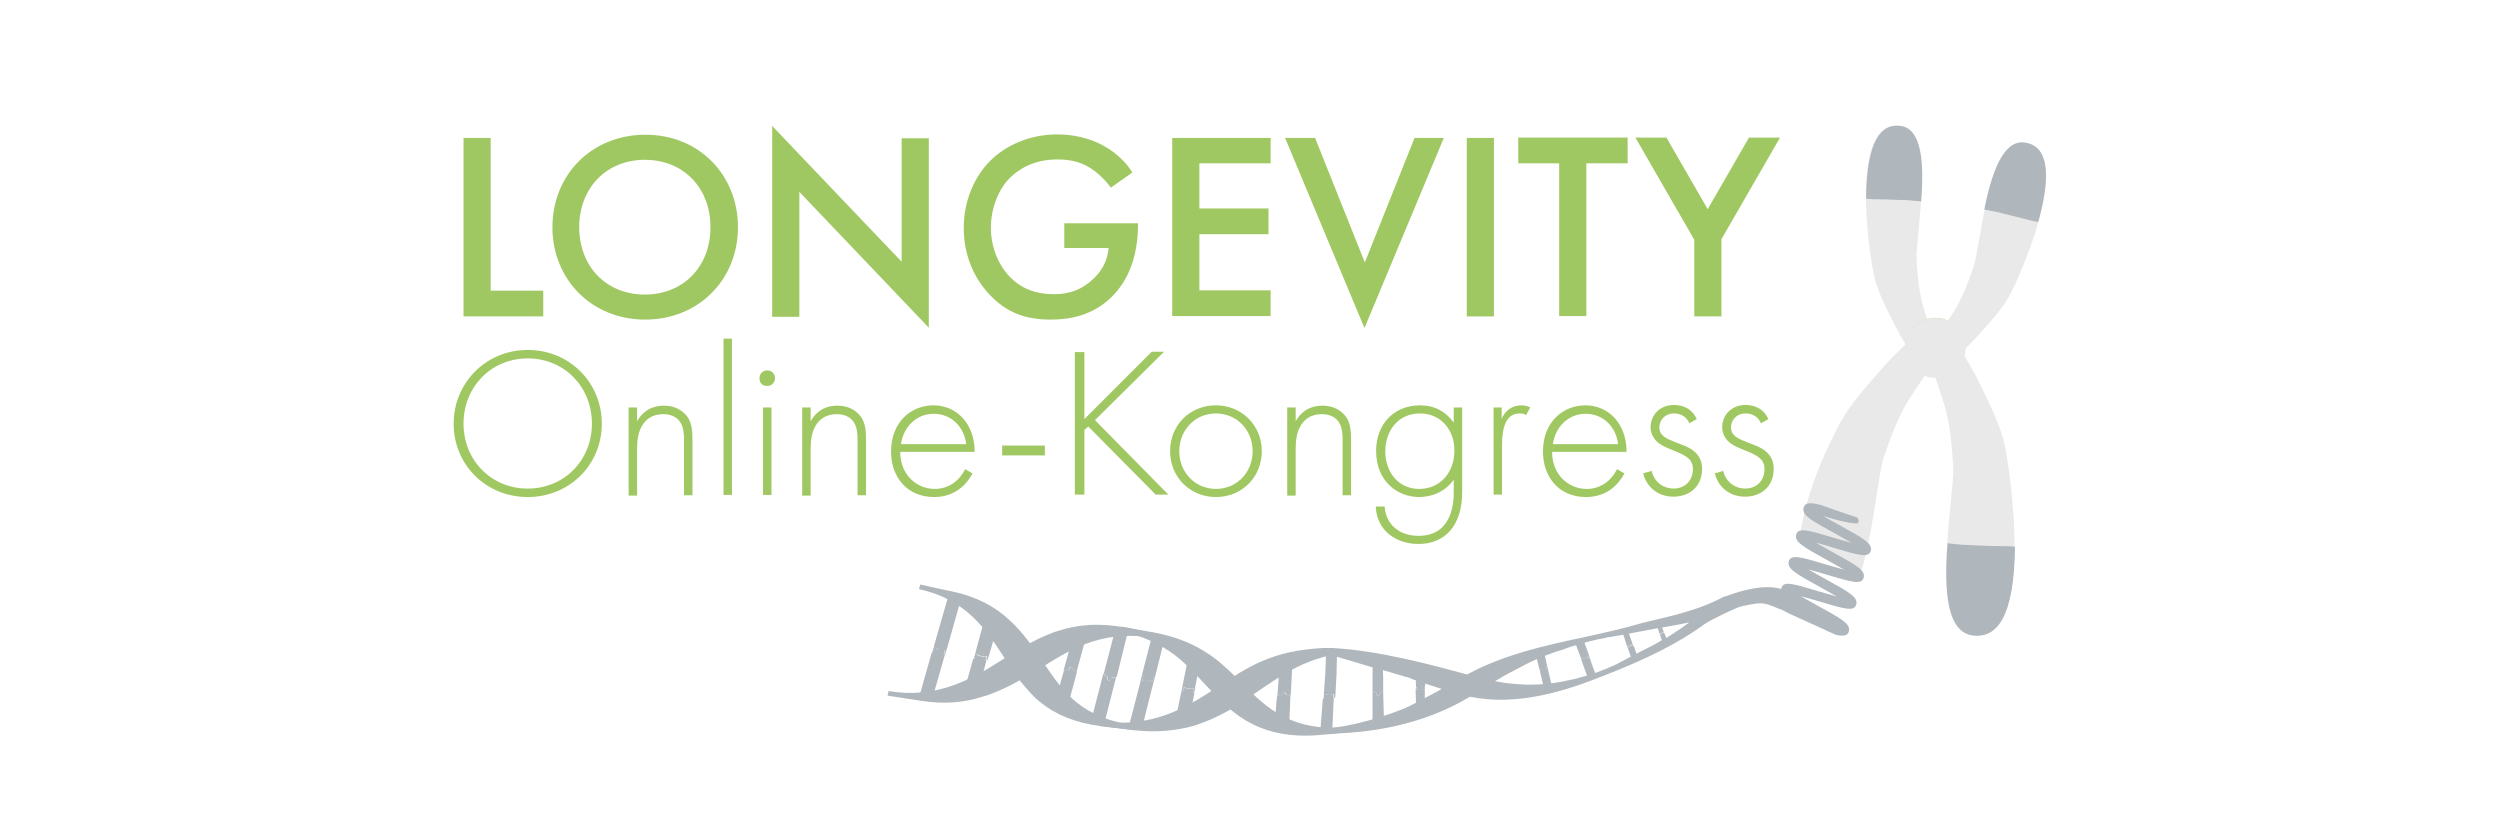 <?xml version="1.0" encoding="utf-8"?>
<!-- Generator: $$$/GeneralStr/196=Adobe Illustrator 27.6.0, SVG Export Plug-In . SVG Version: 6.00 Build 0)  -->
<svg version="1.1" id="Ebene_1" xmlns="http://www.w3.org/2000/svg" xmlns:xlink="http://www.w3.org/1999/xlink" x="0px" y="0px"
	 viewBox="0 0 708.7 237.9" style="enable-background:new 0 0 708.7 237.9;" xml:space="preserve">
<style type="text/css">
	.st0{fill:#E9E9E9;}
	.st1{fill:#AFB6BC;}
	.st2{fill:#CFE1A6;}
	.st3{fill:#A0C862;}
</style>
<g>
	<g>
		<g>
			<path class="st0" d="M555.9,99.2c1.7,3,3.6,6,5.1,9.1c2.6,5.5,5.8,11.5,7.2,17.4c1.8,7.9,8.8,56.8-9,54.5
				c-12.9-1.7-5-39.8-5.5-47.9c-0.4-5.9-0.8-11.8-2.5-17.5c-1.4-4.7-3.3-9.1-4.1-14c-0.1-0.9-0.3-1.7-0.5-2.6
				C549.7,98.5,552.8,98.8,555.9,99.2z"/>
		</g>
		<g>
			<path class="st0" d="M521.4,159c-0.7-0.2-1.1-1.6-1.8-1.6c-0.5-0.3-4.5-2.5-5-2.5c-1.8-0.3,0-0.7-1.9-0.8
				c-1.4-0.1-1.4-1.5-2.6-1.1c1.7-14.5,9.3-28.9,11.7-33.4c2.9-5.4,7.6-10.3,11.5-14.9c2.3-2.7,4.8-5,7.3-7.5c3,0.4,6.1,1,9.1,1.5
				c-0.4,0.8-0.8,1.6-1.1,2.4c-2,4.5-5,8.2-7.6,12.4c-3.1,5-5.1,10.7-7,16.2c-1.5,4.4-2.9,20.7-6.3,32.1c-0.1-0.1-3.1-0.3-3.2-0.4
				c-1.3-0.7-0.5-1.8-1.9-1.5C522.3,159.7,521.8,159.1,521.4,159z"/>
		</g>
		<g>
			<g>
				<path class="st0" d="M554.2,101.6c2-1.9,4.1-3.8,6-5.9c3.2-3.6,7-7.5,9.4-11.8c3.1-5.6,19-41.5,4.4-43.5
					c-10.6-1.4-12.4,29.3-14.6,35.4c-1.5,4.4-3.2,8.8-5.7,12.8c-2.1,3.3-4.5,6.3-6.2,9.8c-0.3,0.6-0.6,1.2-0.9,1.9
					C549.2,100.8,551.7,101.2,554.2,101.6z"/>
			</g>
			<g>
				<path class="st0" d="M541.6,99.9c-1.4-2.4-3-4.7-4.2-7.3c-2.2-4.3-4.8-9.1-6-13.8c-1.5-6.3-7.4-45.1,7.2-43.1
					c10.6,1.4,4.3,31.6,4.7,38c0.3,4.6,0.7,9.4,2.1,13.9c1.1,3.8,2.7,7.2,3.4,11.1c0.1,0.7,0.3,1.4,0.4,2
					C546.6,100.4,544.1,100.2,541.6,99.9z"/>
			</g>
		</g>
		<g>
			<g>
				<path class="st1" d="M573.7,62c-2.6-0.7-3.8-0.9-6.4-1.6c-1.3-0.4-3.5-0.7-4.8-1c2.8-14.1,6.6-19.6,11.4-19
					c5.8,0.8,8.2,6.9,3.9,22.5C576.6,62.8,575,62.3,573.7,62z"/>
			</g>
		</g>
		<g>
			<g>
				<g>
					<path class="st2" d="M548.9,90.1c-4.6-0.1-8.5,3.5-8.7,8.1c-0.1,4.6,3.5,8.4,8.2,8.6c4.6,0.1,8.5-3.5,8.7-8
						C557.2,94.1,553.5,90.2,548.9,90.1z"/>
					<g>
						<path class="st0" d="M554.8,92.7c0.8,0.8,1.4,1.7,1.8,2.7c0.4,1,0.6,2.1,0.6,3.3c0,1.1-0.3,2.2-0.7,3.3c-0.5,1-1.1,2-1.9,2.7
							c-0.8,0.8-1.8,1.4-2.9,1.8c-1.1,0.4-2.2,0.6-3.3,0.6c-1.1,0-2.3-0.3-3.3-0.8c-1-0.5-2-1.1-2.7-2c-0.8-0.8-1.4-1.8-1.8-2.8
							c-0.4-1.1-0.6-2.2-0.5-3.3c0.1-1.1,0.3-2.2,0.8-3.2c0.5-1,1.2-1.9,2-2.6c1.6-1.5,3.8-2.3,6-2.2
							C551.1,90.1,553.2,91.1,554.8,92.7z"/>
					</g>
				</g>
			</g>
		</g>
		<g>
			<path class="st1" d="M533.1,56.5c2.7,0,3.9,0.2,6.6,0.2c1.3,0,3.5,0.3,4.9,0.4c1.2-14.3-1-20.7-5.7-21.4
				c-5.8-0.8-9.7,4.4-9.9,20.6C530.2,56.5,531.9,56.5,533.1,56.5z"/>
		</g>
		<g>
			<g>
				<path class="st1" d="M566,154.8c-3.2,0-4.7-0.2-8-0.3c-1.6,0-4.3-0.3-5.9-0.5c-1.4,17.4,1.1,25.2,7,26.1
					c7.1,1,11.9-5.3,12.1-25.1C569.6,154.8,567.5,154.8,566,154.8z"/>
			</g>
		</g>
	</g>
	<g>
		<path class="st3" d="M139.1,39.1v43.3h14.9v7.3h-22.6V39.1H139.1z"/>
		<path class="st3" d="M209.2,64.4c0,14.9-11.2,26.2-26.3,26.2c-15.2,0-26.3-11.4-26.3-26.2c0-14.9,11.2-26.2,26.3-26.2
			C198,38.1,209.2,49.5,209.2,64.4z M201.4,64.4c0-11.2-7.7-19.1-18.6-19.1c-10.8,0-18.6,7.9-18.6,19.1s7.7,19.1,18.6,19.1
			C193.7,83.5,201.4,75.6,201.4,64.4z"/>
		<path class="st3" d="M218.9,89.7v-54l36.7,38.5v-35h7.7v53.7l-36.7-38.5v35.4H218.9z"/>
		<path class="st3" d="M301.7,63.3h20.9v0.4c0,8.7-2.6,15.7-7.5,20.5c-5.2,5.1-11.5,6.4-17.2,6.4c-7.4,0-12.6-2.1-17.2-6.9
			c-4.9-5.1-7.5-11.8-7.5-19.1c0-7.9,3.2-14.7,7.4-18.9c4.3-4.4,11.2-7.6,19-7.6c4.6,0,9.3,1,13.2,3.2c4.2,2.3,6.8,5.3,8.2,7.6
			l-6.1,4.3c-1.5-2.1-3.8-4.4-6.2-5.8c-2.8-1.7-5.8-2.2-9-2.2c-6.6,0-10.8,2.7-13.4,5.2c-3.3,3.3-5.4,8.7-5.4,14.2
			c0,5.1,1.9,10.2,5.2,13.7c3.5,3.7,7.8,5.1,12.7,5.1c4.4,0,8-1.3,11.3-4.5c2.8-2.7,3.9-5.7,4.2-8.6h-12.6V63.3z"/>
		<path class="st3" d="M360.2,46.3H340v12.8h19.6v7.3H340v15.9h20.2v7.3h-27.9V39.1h27.9V46.3z"/>
		<path class="st3" d="M372.8,39.1l14.1,35.3L401,39.1h8.3l-22.5,53.9l-22.5-53.9H372.8z"/>
		<path class="st3" d="M423.5,39.1v50.6h-7.7V39.1H423.5z"/>
		<path class="st3" d="M449.7,46.3v43.3h-7.7V46.3h-11.6v-7.3h31v7.3H449.7z"/>
		<path class="st3" d="M480.2,67.8l-16.6-28.8h8.8l11.7,20.3l11.7-20.3h8.8L488,67.8v21.9h-7.7V67.8z"/>
		<path class="st3" d="M170.6,120.1c0,11.7-9.2,20.8-21,20.8c-11.9,0-21-9.2-21-20.8s9.2-20.9,21-20.9
			C161.4,99.2,170.6,108.4,170.6,120.1z M167.8,120.1c0-10.4-7.8-18.5-18.2-18.5c-10.4,0-18.2,8.1-18.2,18.5
			c0,10.3,7.8,18.4,18.2,18.4C160,138.5,167.8,130.4,167.8,120.1z"/>
		<path class="st3" d="M178.2,115.5h2.4v3.9c1.2-2.1,3.4-4.4,7.6-4.4c4.4,0,6.3,2.6,6.9,3.5c1.1,1.8,1.2,4.1,1.2,6.3v15.6h-2.4
			v-15.6c0-1.7-0.1-3.6-1-5c-0.5-0.9-1.9-2.4-4.9-2.4c-3.4,0-5.2,1.8-6.1,3.5c-1.1,1.9-1.3,4.2-1.3,6.7v12.9h-2.4V115.5z"/>
		<path class="st3" d="M207.5,96v44.3h-2.4V96H207.5z"/>
		<path class="st3" d="M215.3,107.2c0-1.3,1-2.2,2.2-2.2c1.2,0,2.2,0.9,2.2,2.2c0,1.3-1,2.2-2.2,2.2
			C216.2,109.5,215.3,108.6,215.3,107.2z M218.7,115.5v24.8h-2.4v-24.8H218.7z"/>
		<path class="st3" d="M227.4,115.5h2.4v3.9c1.2-2.1,3.4-4.4,7.6-4.4c4.4,0,6.3,2.6,6.9,3.5c1.1,1.8,1.2,4.1,1.2,6.3v15.6h-2.4
			v-15.6c0-1.7-0.1-3.6-1-5c-0.5-0.9-1.9-2.4-4.9-2.4c-3.4,0-5.2,1.8-6.1,3.5c-1.1,1.9-1.3,4.2-1.3,6.7v12.9h-2.4V115.5z"/>
		<path class="st3" d="M255.2,128.2c0,6.3,4.6,10.4,9.8,10.4c4,0,7-2.4,8.6-5.6l2.1,1.2c-1.5,2.8-4.7,6.7-10.9,6.7
			c-7.7,0-12.2-5.7-12.2-12.9c0-8.6,5.9-13.1,12-13.1c6.7,0,11.7,5.3,11.7,13.2H255.2z M273.9,125.9c-0.6-4.9-4.2-8.6-9.2-8.6
			c-5,0-8.6,3.8-9.3,8.6H273.9z"/>
		<path class="st3" d="M284.1,126.3h12.1v2.8h-12.1V126.3z"/>
		<path class="st3" d="M307.4,118.8l19.1-19.1h3.5l-19.6,19.4l20.8,21.1h-3.6l-19.1-19.3l-1.1,1v18.3h-2.7V99.8h2.7V118.8z"/>
		<path class="st3" d="M357.7,127.9c0,7.3-5.6,13-13,13c-7.3,0-13-5.6-13-13s5.6-13,13-13C352,114.9,357.7,120.6,357.7,127.9z
			 M355.1,127.9c0-6-4.5-10.7-10.4-10.7c-5.9,0-10.4,4.7-10.4,10.7s4.5,10.7,10.4,10.7C350.6,138.6,355.1,133.9,355.1,127.9z"/>
		<path class="st3" d="M364.9,115.5h2.4v3.9c1.2-2.1,3.4-4.4,7.6-4.4c4.4,0,6.3,2.6,6.9,3.5c1.1,1.8,1.2,4.1,1.2,6.3v15.6h-2.4
			v-15.6c0-1.7-0.1-3.6-1-5c-0.5-0.9-1.9-2.4-4.9-2.4c-3.4,0-5.2,1.8-6.1,3.5c-1.1,1.9-1.3,4.2-1.3,6.7v12.9h-2.4V115.5z"/>
		<path class="st3" d="M414.5,115.5v24c0,9.3-4.7,14.7-12.4,14.7c-6.4,0-11.8-3.8-12.1-10.6h2.5c0.4,5.2,4.3,8.3,9.6,8.3
			c9.8,0,10-9.8,10-12.4V136c-2.5,3.5-6.3,4.9-9.8,4.9c-6.1,0-12.2-4.4-12.2-13.1c0-7.2,4.7-12.9,12.5-12.9c4.1,0,7.3,1.8,9.5,4.9
			v-4.3H414.5z M392.7,128c0,5.9,3.8,10.6,9.6,10.6c6.1,0,10-4.8,10-10.9c0-5.8-3.8-10.5-9.8-10.5
			C396.2,117.2,392.7,122.3,392.7,128z"/>
		<path class="st3" d="M423.3,115.5h2.4v3.2c0.9-2.1,2.8-3.8,5.5-3.8c0.7,0,1.7,0.1,2.6,0.6l-1.2,2.2c-0.2-0.2-0.7-0.5-1.8-0.5
			c-5,0-5,6.6-5,9.7v13.3h-2.4V115.5z"/>
		<path class="st3" d="M440,128.2c0,6.3,4.6,10.4,9.8,10.4c4,0,7-2.4,8.6-5.6l2.1,1.2c-1.5,2.8-4.7,6.7-10.9,6.7
			c-7.7,0-12.2-5.7-12.2-12.9c0-8.6,5.9-13.1,12-13.1c6.7,0,11.7,5.3,11.7,13.2H440z M458.7,125.9c-0.6-4.9-4.2-8.6-9.2-8.6
			c-5,0-8.6,3.8-9.3,8.6H458.7z"/>
		<path class="st3" d="M478.9,120c-0.8-1.9-2.5-2.8-4.3-2.8c-2.8,0-4.2,2.1-4.2,3.9c0,2.4,1.9,3.2,4.4,4.2c2.5,1,4.8,1.6,6.4,3.6
			c1,1.3,1.3,2.6,1.3,4c0,5.6-4.2,7.9-8.1,7.9c-4.1,0-7.5-2.4-8.6-6.6l2.4-0.7c0.8,3.3,3.5,5,6.2,5c3.2,0,5.5-2.2,5.5-5.5
			c0-2.8-1.8-3.8-5.5-5.3c-2.5-1-4.3-1.8-5.4-3.3c-0.5-0.7-1.1-1.8-1.1-3.2c0-3.8,2.9-6.4,6.6-6.4c2.9,0,5.3,1.3,6.5,4L478.9,120z"
			/>
		<path class="st3" d="M499.2,120c-0.8-1.9-2.5-2.8-4.3-2.8c-2.8,0-4.2,2.1-4.2,3.9c0,2.4,1.9,3.2,4.4,4.2c2.5,1,4.8,1.6,6.4,3.6
			c1,1.3,1.3,2.6,1.3,4c0,5.6-4.2,7.9-8.1,7.9c-4.1,0-7.5-2.4-8.6-6.6l2.4-0.7c0.8,3.3,3.5,5,6.2,5c3.2,0,5.5-2.2,5.5-5.5
			c0-2.8-1.8-3.8-5.5-5.3c-2.5-1-4.3-1.8-5.4-3.3c-0.5-0.7-1.1-1.8-1.1-3.2c0-3.8,2.9-6.4,6.6-6.4c2.9,0,5.3,1.3,6.5,4L499.2,120z"
			/>
	</g>
	<g>
		<g>
			<g>
				<g>
					<path class="st1" d="M317.6,178.3c7.2,1.4,12.1,4,16.1,7.1c4,3.1,7,6.7,10.3,10.2c3.2,3.5,6.6,6.8,11.4,9.1
						c2.4,1.2,5.1,2.1,8.2,2.7c3.2,0.5,6.8,0.7,11,0.3c1.7-0.1,3.4-0.3,5.2-0.5c0.9-0.1,1.7-0.2,2.6-0.3l1.3-0.2l0.7-0.1l0.7-0.1
						c-0.3,0.1-0.6,0.1-0.9,0.1l-0.8,0.1c-0.5,0.1-1,0.1-1.5,0.2c-1,0.1-2,0.2-2.9,0.2c-1.9,0.1-3.6,0-5.2-0.2
						c-3.2-0.3-6-1.1-8.5-2.1c-4.9-2.1-8.5-5.2-11.8-8.4c-3.4-3.3-6.5-6.7-10.6-9.6c-4.1-2.9-9-5.3-16.1-6.6
						C323.8,179.5,320.7,178.9,317.6,178.3z"/>
					<path class="st1" d="M384.3,207.2l-0.8,0.1c-0.2,0-0.4,0.1-0.6,0.1l-0.4,0.1c-0.9,0.1-1.7,0.2-2.6,0.3
						c-1.7,0.2-3.5,0.4-5.2,0.5c-4,0.4-7.8,0.3-11.2-0.3c-3-0.5-5.8-1.4-8.4-2.7c-5-2.5-8.6-6.1-11.6-9.3c-0.6-0.6-1.2-1.3-1.8-1.9
						c-2.6-2.8-5.2-5.7-8.4-8.2c-4.6-3.5-9.6-5.7-15.8-7c0,0,0,0,0,0l0,0l0.4-1.3c0,0,0,0,0,0c0,0,0,0,0,0c3.1,0.6,6.1,1.2,9.2,1.7
						c6.4,1.2,11.6,3.3,16.4,6.7c3.2,2.3,5.9,5,8.5,7.6c0.7,0.7,1.4,1.4,2.1,2.1c3,2.9,6.6,6.2,11.6,8.3c2.6,1.1,5.3,1.8,8.3,2.1
						c1.6,0.2,3.4,0.2,5.1,0.2c0.9,0,1.9-0.1,2.8-0.2c0.3,0,0.6-0.1,0.8-0.1l2.3-0.3l0.2,1.3C385,207.1,384.7,207.1,384.3,207.2z
						 M334.3,184.9c3.3,2.6,6,5.5,8.6,8.3c0.6,0.6,1.2,1.3,1.7,1.9c2.9,3.1,6.4,6.6,11.2,9c2.5,1.2,5.1,2.1,8,2.6
						c2.3,0.4,4.8,0.6,7.4,0.5c-2.2-0.4-4.2-1-6.2-1.8c-5.2-2.2-9-5.6-12.1-8.6c-0.7-0.7-1.4-1.4-2.1-2.1c-2.6-2.6-5.2-5.2-8.4-7.5
						c-4.3-3.1-8.9-5.1-14.5-6.2C330.2,182,332.3,183.3,334.3,184.9z"/>
				</g>
				<g>
					<g>
						<g>
							<g>
								<path class="st1" d="M270,168.5c7.2,1.6,12.1,4.5,16,8.1c3.8,3.6,6.6,7.8,9.3,11.9c2.8,4.1,5.5,8.1,9.5,11.4
									c4,3.2,9.3,5.7,17,6.5c-3.3-0.4-6.6-0.8-9.8-1.2c-7.6-1-12.8-3.5-16.7-6.8c-1-0.8-1.9-1.7-2.7-2.6c-0.9-0.9-1.7-1.9-2.4-2.8
									c-1.5-2-2.9-4-4.3-6.1c-2.7-4.2-5.4-8.5-9.2-12.1c-3.8-3.6-8.7-6.7-15.8-8.3C263.8,167.1,266.9,167.8,270,168.5z"/>
								<path class="st1" d="M321.7,207C321.7,207,321.7,207,321.7,207c-3.3-0.4-6.6-0.8-9.9-1.2c-7-0.9-12.6-3.2-17.1-6.9
									c-1-0.8-1.9-1.7-2.8-2.7c-0.8-0.9-1.6-1.8-2.5-2.9c-1.6-2-3-4.2-4.3-6.2l-0.5-0.8c-2.5-3.9-5.1-7.8-8.6-11.2
									c-4.3-4.1-9.2-6.7-15.5-8.1c0,0,0,0,0,0l0.4-1.3c3.1,0.7,6.1,1.4,9.2,2l0,0c6.5,1.4,11.9,4.1,16.3,8.3
									c3.7,3.4,6.4,7.4,9,11.3l0.5,0.7c2.5,3.7,5.4,8,9.4,11.2c4.4,3.5,9.8,5.6,16.6,6.4c0,0,0,0,0,0L321.7,207L321.7,207z
									 M277.2,174.2c3.6,3.5,6.2,7.5,8.8,11.4l0.5,0.8c1.3,2,2.7,4.1,4.2,6.1c0.8,1,1.6,1.9,2.4,2.8c0.9,0.9,1.8,1.8,2.7,2.5
									c4.1,3.4,9,5.5,15.2,6.4c-2.5-1-4.7-2.4-6.7-4c-4.2-3.4-7.1-7.7-9.7-11.5l-0.5-0.7c-2.6-3.8-5.2-7.7-8.8-11.1
									c-4.2-3.9-8.9-6.3-14.9-7.8C272.9,170.6,275.1,172.3,277.2,174.2z"/>
							</g>
						</g>
						<g>
							<g>
								<g>
									<g>
										<path class="st1" d="M327,192.2l-0.3,1.1c-0.4-0.2-0.8-0.4-1.3-0.5c-0.6-0.1-1.1,0-1.6,0.1l0.3-1.1c0-0.2-0.1-0.4-0.3-0.4
											c0,0-0.1,0-0.1,0l2.5-9.7c0.2-0.7,1.1-1.2,2.1-1c1,0.2,1.6,0.9,1.5,1.7l-2.4,9.6c0,0,0,0,0,0
											C327.2,191.9,327,192,327,192.2z"/>
									</g>
								</g>
								<g>
									<path class="st1" d="M320.4,204.4l1.2-4.6l1.7-6.6l0-0.1l0.4-1.7c0,0,0.1,0,0.1,0c0.2,0,0.3,0.2,0.3,0.4l-0.3,1.1
										c0.5-0.1,1.1-0.2,1.6-0.1c0.5,0.1,0.9,0.3,1.3,0.5l0.3-1.1c0-0.2,0.2-0.3,0.4-0.3c0,0,0,0,0,0l-0.4,1.6l-0.1,0.3l-1.7,6.7
										l-1.1,4.5c-0.2,0.7-1.1,1.1-2.2,0.9C320.9,205.7,320.2,205.2,320.4,204.4z"/>
								</g>
							</g>
						</g>
						<g>
							<g>
								<g>
									<path class="st1" d="M304,181l-2.5,9.1c0.4-0.2,1-0.3,1.5-0.3l0.1-0.4c0-0.2,0.3-0.3,0.5-0.3c0.3,0,0.4,0.2,0.4,0.4
										l-0.1,0.3c0.5,0.1,0.9,0.3,1.3,0.6l2.4-8.8c0.2-0.6-0.5-1.2-1.6-1.4C305.1,180.2,304.1,180.5,304,181z"/>
								</g>
								<g>
									<path class="st1" d="M303.2,189.4l-0.1,0.4c-0.6,0-1.1,0.1-1.5,0.3l-0.7,2.5l-1.6,5.7c-0.2,0.6,0.6,1.1,1.6,1.3
										c1,0.2,2-0.2,2.1-0.7l1.5-5.4l0.8-3.1c-0.4-0.3-0.8-0.4-1.3-0.6l0.1-0.3c0-0.2-0.1-0.4-0.4-0.4
										C303.4,189.2,303.2,189.3,303.2,189.4z"/>
								</g>
							</g>
						</g>
						<g>
							<g>
								<g>
									<path class="st1" d="M309.6,203.2l3.2-12.3c0.3,0.4,0.7,0.8,1.2,1l-0.1,0.5c-0.1,0.2,0.1,0.5,0.3,0.5
										c0.3,0,0.5-0.1,0.6-0.4l0.1-0.4c0.5,0,1.1,0,1.5-0.2l-3,11.8c-0.2,0.7-1.2,1.2-2.3,1.1C310.2,204.7,309.5,204,309.6,203.2z
										"/>
								</g>
								<g>
									<path class="st1" d="M314,192.4l0.1-0.5c-0.5-0.2-0.9-0.6-1.2-1l0.9-3.4l2-7.7c0.2-0.8,1.1-1.1,2.1-0.9
										c1,0.2,1.7,0.8,1.5,1.5l-1.8,7.3l-1,4.1c-0.5,0.2-1,0.3-1.5,0.2l-0.1,0.4c-0.1,0.2-0.3,0.4-0.6,0.4
										C314,192.9,313.9,192.7,314,192.4z"/>
								</g>
							</g>
						</g>
						<g>
							<g>
								<g>
									<g>
										<path class="st1" d="M338.3,196l0.2-0.8c-0.5,0.1-0.9,0.1-1.4,0.1c-0.6-0.1-1.1-0.2-1.5-0.4l-0.2,0.9
											c0,0.1-0.2,0.2-0.4,0.2c0,0,0,0-0.1,0l-1.5,7.2c-0.1,0.5,0.7,1.1,1.7,1.2c1.1,0.1,2-0.3,2.1-0.8l1.4-7.1c0,0,0,0,0,0
											C338.4,196.2,338.3,196.1,338.3,196z"/>
									</g>
								</g>
								<g>
									<path class="st1" d="M336.9,186.1l-0.7,3.5l-1,4.9l0,0.1l-0.3,1.3c0,0,0,0,0.1,0c0.2,0,0.4-0.1,0.4-0.2l0.2-0.9
										c0.4,0.2,1,0.4,1.5,0.4c0.5,0.1,1,0,1.4-0.1l-0.2,0.8c0,0.1,0.1,0.3,0.3,0.3c0,0,0,0,0,0l0.2-1.2l0-0.2l1-5l0.6-3.3
										c0.1-0.5-0.6-1.1-1.6-1.2C338,185.2,337.1,185.6,336.9,186.1z"/>
								</g>
							</g>
						</g>
						<g>
							<g>
								<g>
									<path class="st1" d="M362.7,189.2l-0.6,8.2c0.4-0.2,0.9-0.4,1.5-0.5l0-0.3c0-0.2,0.2-0.3,0.5-0.3c0.3,0,0.5,0.1,0.4,0.3
										l0,0.3c0.5,0,1,0.1,1.4,0.3l0.4-7.9c0-0.5-0.8-0.9-1.7-0.9C363.5,188.3,362.7,188.7,362.7,189.2z"/>
								</g>
								<g>
									<path class="st1" d="M363.5,196.6l0,0.3c-0.6,0.1-1.1,0.3-1.5,0.5l-0.2,2.3l-0.4,5.2c0,0.5,0.8,0.9,2,0.9
										c1.1,0,2-0.5,2.1-1l0.2-4.9l0.1-2.7c-0.4-0.2-0.9-0.3-1.4-0.3l0-0.3c0-0.2-0.2-0.3-0.4-0.3
										C363.8,196.3,363.6,196.4,363.5,196.6z"/>
								</g>
							</g>
						</g>
						<g>
							<g>
								<g>
									<path class="st1" d="M279.4,187l0.2-0.9c-0.5,0.1-0.9,0.1-1.4,0c-0.5-0.1-1-0.3-1.5-0.6l-0.3,1c0,0.2-0.2,0.2-0.4,0.2
										c0,0,0,0-0.1,0l-2.3,8.2c-0.2,0.6,0.5,1.2,1.6,1.4c1,0.2,2-0.2,2.2-0.8l2.2-8.1l0,0C279.5,187.3,279.4,187.1,279.4,187z"/>
								</g>
								<g>
									<path class="st1" d="M279.1,175.6l-1.1,3.9l-1.5,5.6l0,0.1l-0.4,1.4c0,0,0,0,0.1,0c0.2,0,0.4-0.1,0.4-0.2l0.3-1
										c0.4,0.3,0.9,0.5,1.5,0.6c0.5,0.1,1,0.1,1.4,0l-0.2,0.9c0,0.2,0.1,0.3,0.3,0.3l0,0l0.4-1.3l0.1-0.2l1.6-5.6l1-3.8
										c0.2-0.6-0.5-1.3-1.5-1.5C280.2,174.7,279.3,175,279.1,175.6z"/>
								</g>
							</g>
						</g>
						<g>
							<g>
								<g>
									<g>
										<path class="st1" d="M267.6,185.3l0.3-1.2c-0.5,0.1-1,0.2-1.4,0.1c-0.5-0.1-1-0.3-1.4-0.7l-0.4,1.3
											c-0.1,0.2-0.3,0.4-0.5,0.3c0,0,0,0-0.1,0l-3.2,11.3c-0.2,0.8,0.4,1.7,1.4,1.8c1,0.2,2.1-0.4,2.3-1.2l3.2-11.2c0,0,0,0,0,0
											C267.6,185.7,267.5,185.5,267.6,185.3z"/>
									</g>
								</g>
								<g>
									<path class="st1" d="M268.8,169.1l-1.8,6.2l-2.2,7.7l0,0.2l-0.6,2c0,0,0,0,0.1,0c0.2,0,0.4-0.1,0.5-0.3l0.4-1.3
										c0.4,0.3,0.9,0.6,1.4,0.7c0.5,0.1,1,0.1,1.4-0.1l-0.3,1.2c-0.1,0.2,0,0.4,0.2,0.4c0,0,0,0,0,0l0.5-1.8l0.1-0.3l2.2-7.8
										l1.7-6C272.6,169,269,168.2,268.8,169.1z"/>
								</g>
							</g>
						</g>
						<g>
							<g>
								<path class="st1" d="M261.5,198.1c7.6,1.1,13.7,0.1,19.1-1.9c5.4-2,10.1-4.9,14.7-7.8c4.6-2.8,9.3-5.6,14.5-7.3
									c5.3-1.7,11.1-2.2,18.2-0.9c-3.1-0.5-6.1-1.1-9.2-1.7c-7.2-1.4-13.1-0.9-18.5,0.8c-1.3,0.4-2.6,0.9-3.9,1.5
									c-1.3,0.6-2.5,1.2-3.7,1.8c-2.4,1.3-4.7,2.7-7.1,4.2c-4.7,2.9-9.4,5.9-14.8,7.9c-5.4,2-11.6,3-19.2,1.8
									C255,197.1,258.3,197.6,261.5,198.1z"/>
								<path class="st1" d="M261.3,198.7L261.3,198.7c-3.2-0.5-6.4-1-9.7-1.5l0.3-1.3c0,0,0,0,0,0c6.6,1.1,12.6,0.5,18.8-1.8
									c5.2-1.9,9.7-4.7,14.1-7.5l0.5-0.3c2.5-1.5,4.7-2.9,7.1-4.2c1.3-0.7,2.5-1.3,3.7-1.8c1.4-0.6,2.6-1.1,4-1.5
									c5.9-1.9,12.1-2.2,18.9-0.9c3,0.6,6,1.2,9,1.7c0,0,0.1,0,0.1,0l-0.4,1.3c0,0-0.1,0-0.1,0c-6.4-1.1-12.2-0.8-17.7,0.9
									c-5.1,1.6-9.5,4.2-14.3,7.2l-0.7,0.4c-4.4,2.7-9,5.5-14.2,7.4c-0.7,0.3-1.5,0.5-2.2,0.7C273,199.3,267.3,199.6,261.3,198.7z
									 M317.6,179c-6.1-1-11.6-0.7-17,1c-1.3,0.4-2.5,0.9-3.8,1.4c-1.2,0.5-2.3,1.1-3.6,1.8c-2.3,1.3-4.6,2.6-7,4.2l-0.5,0.3
									c-4.5,2.8-9.1,5.7-14.4,7.7c-2.9,1.1-5.9,1.8-8.9,2.1c6.3,0.9,12.1,0.2,18-1.9c5.1-1.9,9.6-4.6,13.9-7.3l0.7-0.4
									c4.9-3,9.4-5.7,14.7-7.3c0.2-0.1,0.3-0.1,0.5-0.2C312.6,179.7,315,179.2,317.6,179z"/>
							</g>
						</g>
						<g>
							<g>
								<path class="st1" d="M331,203.2c5.4-1.9,9.8-4.7,14.1-7.5c4.3-2.8,8.4-5.6,13.2-7.7c2.4-1,4.9-1.9,7.7-2.5
									c2.8-0.6,5.8-1,9.2-1.1c0.5,0,1.9,0,2.4,0c0.2,0.2-0.4,0.3-0.3,0.5c-0.8,0.2-1.7,0.4-2.5,0.6c-2.7,0.8-5.1,1.7-7.4,2.8
									c-4.6,2.2-8.5,5.1-12.7,8c-4.1,2.9-8.5,5.8-13.8,7.8c-5.3,2-11.6,3.1-19.4,2.2c-3.3-0.4-6.6-0.8-9.8-1.2
									C319.4,206.1,325.7,205.1,331,203.2z"/>
								<path class="st1" d="M321.5,207c-3.3-0.4-6.6-0.8-9.9-1.2l0.3-1.3l0,0l0,0c0,0,0,0,0,0c6.7,0.9,12.9,0.2,18.8-1.9l0,0
									c5.2-1.9,9.5-4.6,13.9-7.5l0.9-0.6c4.1-2.7,7.9-5.2,12.3-7.1c2.6-1.1,5.1-1.9,7.8-2.5c2.8-0.6,5.9-1,9.4-1.2
									c0.3,0,0.7,0,1.1,0c0.5,0,1,0,1.3,0l0.3,0l0.5,0.5l0,0.3c0,0.1-0.1,0.3-0.1,0.4l0.4,0.5l-1.1,0.3c-0.8,0.2-1.6,0.4-2.4,0.6
									c-2.5,0.7-4.9,1.6-7.3,2.8c-4,2-7.5,4.4-11.3,7l-1.3,0.9c-4.1,2.9-8.6,5.8-14,7.8c-0.8,0.3-1.7,0.6-2.5,0.9
									C333.3,207.2,327.6,207.7,321.5,207z M374,185.1c-2.9,0.2-5.5,0.5-7.9,1c-2.6,0.6-5.1,1.4-7.5,2.4c-4.3,1.9-8.1,4.4-12.1,7
									l-0.9,0.6c-4.5,2.9-8.9,5.7-14.3,7.6l0,0c-2.6,0.9-5.3,1.6-8,2c6.2,0.5,12-0.3,17.5-2.3c5.2-2,9.6-4.9,13.6-7.7l1.3-0.9
									c3.8-2.6,7.3-5.1,11.5-7.1c2.2-1.1,4.3-1.9,6.6-2.6C373.9,185.1,373.9,185.1,374,185.1z"/>
							</g>
						</g>
					</g>
				</g>
			</g>
			<g>
				<path class="st1" d="M399.4,200.9c0,0-11.3,4.9-21.6,6c0,0.1,0,0.1,0,0.2c0,0,0,0.1,0,0.1c0.3,0,0.6-0.1,0.9-0.1
					c13.1-0.4,26.7-3.6,37.8-10.5c12.5,2.7,25.5-0.9,37.6-5.8c9.9-3.8,20.2-8.4,28.5-14.5c1.8-1.3,9.2-4,10-4.5
					c3.8-2.5,24.3,0.9,24.3,0.9s-3,3.2,4.5,4.1c-13.2-2.4-20-10.6-32.3-7.4c-7.3,4-14.8,5.5-23.1,7.5c-16.6,4.9-34.8,6.4-50.1,14.8
					c-11.1-3-25.5-6.9-38.3-7.5c0,0-0.5,0.1-0.5,0.1l-0.1,0.2c0,0,0,0.1-0.1,0.1c0,0,0,0,0,0c2.2,0.8,11.4,3.3,12.2,3.6
					c0.1,0,6.9,1.9,10,2.9c0,0.1,9.2,3.1,11.2,3.8C408.4,196.2,399.9,200.8,399.4,200.9z M422.1,193.4c1.8-1.1,3.6-2.2,5.5-3.3
					c0.8-0.5,3.3-1.7,4.2-2.2c2.9-1.5,6.2-2.7,9.3-3.9c1.2-0.3,3.6-1.2,4.2-1.4c3.2-1,6.7-2,10-2.5c-0.3,0.1,11.2-2.1,14.5-2.7
					c0.8-0.1,4.1-0.7,4.7-0.8c2.5-0.5,4.9-1,7.2-1.8c-2.3,2.6-10.5,7.6-9.7,7.1c-2.9,1.8-6.1,3.3-9.3,4.9c-1.2,0.7-3.4,1.7-4,2
					c-3.1,1.5-6.9,2.9-10.1,3.7c-0.9,0.3-4,0.9-4.6,1.1c-3.5,0.7-7.1,1-10.5,1c-0.9,0-3.9-0.2-4.9-0.3
					C426.3,194.1,424.2,193.8,422.1,193.4z"/>
				<path class="st1" d="M515.3,176.8l-3.2-0.8l-5.9-2.7c-6.2-2.3-5.5-3-12.6-1.4c-0.9,0.1-8.7,3.8-10.5,5.1
					c-7.1,5.2-16.2,9.8-28.6,14.6c-10.5,4.2-24.3,8.7-37.8,5.9c-13.2,8-27.9,10.1-37.9,10.4l-0.9,0.1l-0.8-0.1l0-1.5l0.7-0.1
					c9-1,18.7-4.8,20.9-5.7l0-0.1l0.6-0.2c0.5-0.2,6.4-3.3,9.4-5c-4.7-1.5-8.4-2.7-9.8-3.4l0,0.1c-2.5-0.8-7.4-2.2-9.2-2.7
					c-0.5-0.2-0.8-0.2-0.9-0.2c-0.3-0.1-2.1-0.6-4-1.2c-3-0.9-6.8-2-8.1-2.4l-0.6-0.3l0.3-0.8l0,0c0.1-0.3,0.3-0.4,0.5-0.5l0-0.2
					l0.8,0c13.1,0.7,27.5,4.6,38.2,7.5c10.3-5.6,21.9-8.2,33.3-10.6c5.5-1.2,11.3-2.5,16.7-4.1l2.6-0.6c7.1-1.7,13.8-3.3,20.3-6.8
					l0.1,0l0.1,0c22.2-8.2,20,5,33.7,7.5l-1.3,3C514.1,177,515.4,176.8,515.3,176.8z M518.2,173.4c-11.3-1.8-18.9-5.8-28.8-3.2
					c-6,3.3-12.1,4.9-18.4,6.4c1.3-0.2,3-0.5,3.4-0.6c2.9-0.5,5.1-1.1,7.1-1.7l2.4-0.8l-1.6,1.9c-0.6,0.7-2.8,2.4-5,4
					c1.8-1.1,3.4-2.2,5-3.3c1.8-1.4,9.2-4.6,10.4-4.7c1.8-0.1,8.5-3.4,11-3.3c0.4-0.2,17.6,10,19,9.6
					C523.3,177.3,517.2,173.5,518.2,173.4z M416.3,192.5l-0.3,0.2l-0.3-0.1c-9.7-2.6-22.6-6.1-34.7-7.2c1.4,0.4,2.9,0.8,4.3,1.2
					c2.4,0.7,3.8,1.1,4.1,1.2l0.8,0.2c1.8,0.5,6.7,1.9,9.2,2.7l0.4,0.1l0,0c1.7,0.6,9,3,10.8,3.6l1.4,0.4l-1.3,0.8
					c-1.5,0.8-10.4,5.7-11.1,5.9c0,0,0,0,0,0l0-0.1c-1.8,1.1-7.5,3-13.1,4.4c9-1.1,19.8-3.7,29.7-9.8l0.3-0.2l0.3,0.1
					c7.9,1.7,16,0.8,23.4-1.1c-2.1,0.3-4.5,0.4-7,0.4c-0.9,0-4-0.2-5-0.3l0,0c-2.4-0.3-4.4-0.6-6.4-1l-1.6-0.4l1.4-0.9
					c0.7-0.4,1.3-0.8,2-1.2c1.2-0.7,2.3-1.4,3.5-2.1c0.9-0.5,3.3-1.7,4.2-2.2c2-1,4.1-1.9,6.4-2.8
					C430.4,186.4,423,188.8,416.3,192.5z M471.6,181.5l-0.1-0.1c0.3-0.2,4.6-2.8,7.4-5c-1.3,0.3-2.7,0.6-4.4,0.9
					c-0.6,0.1-3.9,0.7-4.7,0.8c-9.5,1.8-13.1,2.5-14.4,2.6l0,0.1l0-0.1c0,0-0.1,0-0.1,0l0,0.1c-3.2,0.5-6.6,1.5-9.9,2.5l-0.6,0.2
					c-1,0.4-2.7,1-3.6,1.2c-3.4,1.2-6.4,2.4-9.2,3.9c-0.9,0.5-3.3,1.7-4.2,2.2c-1.2,0.6-2.3,1.3-3.5,2c-0.2,0.1-0.3,0.2-0.5,0.3
					c1.4,0.3,2.9,0.5,4.6,0.7c0.9,0.1,3.9,0.3,4.8,0.3c3.9,0,7.4-0.4,10.3-1c0.2-0.1,0.8-0.2,1.4-0.3c1.1-0.2,2.7-0.6,3.2-0.8
					c2.9-0.7,6.5-2,9.9-3.6c0.3-0.1,0.9-0.4,1.5-0.8c0.8-0.4,1.8-0.9,2.5-1.3c0.9-0.5,1.8-0.9,2.7-1.4c2.3-1.2,4.5-2.2,6.5-3.5
					L471.6,181.5z M376.3,184.5L376.3,184.5C376.3,184.5,376.3,184.5,376.3,184.5z"/>
			</g>
			<g>
				<g>
					<g>
						<g>
							<path class="st1" d="M378,197.6l0-0.9c-0.4,0.2-0.8,0.3-1.2,0.3c-0.5,0-0.9,0-1.3-0.2l-0.1,1c0,0.2-0.2,0.3-0.3,0.3
								c0,0,0,0-0.1,0l-0.7,8.9c0,0.3,0.8,0.4,1.7,0.3c0.9-0.1,1.7-0.4,1.7-0.7l0.4-8.8c0,0,0,0,0,0
								C378.1,197.9,378,197.8,378,197.6z"/>
						</g>
					</g>
					<g>
						<path class="st1" d="M375.9,185.4l-0.2,5.6l-0.4,5.6l0,0.1l-0.1,1.4c0,0,0,0,0.1,0c0.2,0,0.3-0.1,0.3-0.3l0.1-1
							c0.4,0.2,0.8,0.2,1.3,0.2c0.4,0,0.8-0.2,1.2-0.3l0,0.9c0,0.2,0.1,0.3,0.3,0.2c0,0,0,0,0,0l0.1-1.3l0-0.2l0.3-5.6l0.1-5.5
							c0-0.6-0.6-0.9-1.3-0.9C376.6,184.4,376,184.8,375.9,185.4z"/>
					</g>
				</g>
			</g>
			<g>
				<g>
					<g>
						<path class="st1" d="M389.8,204.2c-0.2,0-0.3,0.1-0.5,0.2c-0.1-0.1-0.2-0.3-0.2-0.5l0-8.1c0.3,0.3,0.7,0.5,1.1,0.6l0,0.5
							c0,0.2,0.2,0.4,0.4,0.4c0.2,0,0.4-0.2,0.4-0.5l0-0.4c0.4-0.1,0.8-0.3,1.1-0.5l0.2,7.6C391.7,203.7,390.1,204.2,389.8,204.2z"
							/>
					</g>
					<g>
						<path class="st1" d="M390.2,196.9l0-0.5c-0.4-0.1-0.8-0.3-1.1-0.6l0-3.2l0-3.6c0-0.7,0.6-1.2,1.4-1.2c0.8,0,1.4,0.4,1.5,1.1
							l0.1,3.1l0,3.9c-0.3,0.3-0.7,0.4-1.1,0.5l0,0.4c0,0.2-0.2,0.4-0.4,0.5C390.4,197.3,390.2,197.1,390.2,196.9z"/>
					</g>
				</g>
			</g>
			<g>
				<g>
					<g>
						<g>
							<path class="st1" d="M401.7,195l0,0.5c0.3-0.1,0.6-0.2,0.9-0.2c0.4,0,0.7,0,1.1,0.1l0-0.6c0-0.1,0.1-0.2,0.2-0.2
								c0,0,0,0,0.1,0l-0.1-4.9c0-0.4-0.6-0.6-1.3-0.5c-0.7,0.1-1.3,0.4-1.3,0.8l0.1,4.8c0,0,0,0,0,0
								C401.6,194.9,401.7,194.9,401.7,195z"/>
						</g>
					</g>
					<g>
						<path class="st1" d="M401.4,194.9c0.1,0,0.2,0.1,0.2,0.1l0,0.5c0.3-0.1,0.6-0.2,0.9-0.2c0.4,0,0.7,0,1.1,0.1l0-0.6
							c0-0.1,0.1-0.2,0.2-0.2c0,0,0,0,0.1,0l0,0.9l0,0.1l0,2.8c-0.7,0.6-1.6,1.1-2.5,1.4l0-0.6l-0.1-3.4l0-0.1L401.4,194.9
							C401.4,194.9,401.4,194.9,401.4,194.9z"/>
					</g>
				</g>
			</g>
			<g>
				<g>
					<g>
						<g>
							<path class="st1" d="M449,181.7l1.4,3.9c0,0,0,0,0,0c-0.1,0-0.2,0.1-0.2,0.2l0.2,0.5c-0.3,0-0.6,0.1-1,0.2
								c-0.3,0.1-0.5,0.2-0.8,0.4l-0.2-0.4c0-0.1-0.1-0.1-0.3-0.1c0,0,0,0,0,0l-1.5-4c0,0,0-0.2,0-0.2
								C447.4,182,448.2,181.8,449,181.7z"/>
						</g>
					</g>
					<g>
						<path class="st1" d="M452.3,191.1l-0.7-1.9l-1-2.8l0-0.1l-0.2-0.7c0,0,0,0,0,0c-0.1,0-0.2,0.1-0.2,0.2l0.2,0.5
							c-0.3,0-0.6,0.1-1,0.2c-0.3,0.1-0.5,0.2-0.8,0.4l-0.2-0.4c0-0.1-0.1-0.1-0.3-0.1c0,0,0,0,0,0l0.2,0.6l0,0.1l1,2.8l0.7,1.9
							c0.1,0.3,0.7,0.4,1.3,0.2C452,191.8,452.4,191.4,452.3,191.1z"/>
					</g>
				</g>
			</g>
			<g>
				<g>
					<g>
						<g>
							<path class="st1" d="M462.9,183.1l-0.1-0.3c-0.2,0.1-0.4,0.2-0.6,0.3c-0.3,0.1-0.5,0.1-0.7,0.1l0.1,0.4c0,0.1,0,0.1-0.1,0.2
								c0,0,0,0,0,0l1.1,3.2c0.1,0.2,0.5,0.3,1,0.1c0.5-0.2,0.8-0.5,0.7-0.7l-1.1-3.1c0,0,0,0,0,0
								C463,183.1,462.9,183.1,462.9,183.1z"/>
						</g>
					</g>
					<g>
						<path class="st1" d="M460,179.4l0.5,1.5l0.7,2.2l0,0l0.2,0.6c0,0,0,0,0,0c0.1,0,0.1-0.1,0.1-0.2l-0.1-0.4c0.2,0,0.5,0,0.7-0.1
							c0.2-0.1,0.4-0.2,0.6-0.3l0.1,0.3c0,0.1,0.1,0.1,0.2,0.1c0,0,0,0,0,0l-0.2-0.5l0-0.1l-0.8-2.2l-0.5-1.5
							c-0.1-0.2-0.5-0.3-1-0.2C460.2,178.9,459.9,179.2,460,179.4z"/>
					</g>
				</g>
			</g>
			<g>
				<g>
					<g>
						<g>
							<path class="st1" d="M471.7,179.6l-0.1-0.3c-0.1,0.1-0.3,0.2-0.4,0.2c-0.2,0.1-0.4,0.1-0.6,0.1l0.1,0.3c0,0,0,0.1-0.1,0.1
								c0,0,0,0,0,0l0.8,2.4c0.1,0.2,0.4,0.2,0.8,0.1c0.4-0.1,0.6-0.4,0.5-0.6l-0.8-2.3C471.8,179.6,471.7,179.6,471.7,179.6z"/>
						</g>
					</g>
					<g>
						<path class="st1" d="M469.5,176.8l0.4,1.1l0.5,1.6l0,0l0.1,0.4c0,0,0,0,0,0c0.1,0,0.1-0.1,0.1-0.1l-0.1-0.3
							c0.2,0,0.4,0,0.6-0.1c0.2-0.1,0.3-0.1,0.4-0.2l0.1,0.3c0,0,0.1,0.1,0.1,0c0,0-0.1-0.4-0.1-0.4l0-0.1l-0.6-1.6l-0.4-1.1
							c-0.1-0.2-0.4-0.2-0.7-0.1C469.7,176.4,469.4,176.7,469.5,176.8z"/>
					</g>
				</g>
			</g>
			<g>
				<g>
					<g>
						<g>
							<path class="st1" d="M437.8,185.2l0.8,3.7c0,0,0,0,0,0c-0.1,0-0.2,0.1-0.2,0.2l0.1,0.5c-0.3,0-0.7,0-1,0.1
								c-0.3,0.1-0.6,0.2-0.8,0.3l-0.1-0.5c0-0.1-0.1-0.1-0.3-0.1c0,0,0,0,0,0l-0.8-3.4C436.3,185.8,437.1,185.6,437.8,185.2z"/>
						</g>
					</g>
					<g>
						<path class="st1" d="M440,194.8l-0.5-2.1l-0.7-3l0-0.1l-0.2-0.8c0,0,0,0,0,0c-0.1,0-0.2,0.1-0.2,0.2l0.1,0.5
							c-0.3,0-0.7,0-1,0.1c-0.3,0.1-0.6,0.2-0.8,0.3l-0.1-0.5c0-0.1-0.1-0.1-0.3-0.1c0,0,0,0,0,0l0.2,0.7l0,0.1l0.7,3l0.5,2
							c0.1,0.3,0.6,0.5,1.3,0.3C439.6,195.6,440,195.2,440,194.8z"/>
					</g>
				</g>
			</g>
		</g>
		<path class="st1" d="M514.7,153.8c1.5,0.9,3.2,1.8,4.6,2.6c7.1,3.9,9.6,5.3,9,7.4c-0.6,2-3.2,1.3-10.8-1c-1.5-0.4-3.3-1-4.9-1.4
			c1.5,0.9,3.2,1.8,4.6,2.6c7.1,3.9,9.6,5.3,9,7.4c-0.6,2-3.2,1.3-10.8-1c-1.5-0.4-3.3-1-4.9-1.4c1.5,0.9,3.2,1.8,4.6,2.6
			c7.1,3.9,9.6,5.3,9,7.4c-0.3,1.2-1.4,1.4-3.6,1l-14.9-6.8c1.7,0.2,4.3,0.9,8.1,2.1c1.5,0.4,3.3,1,4.9,1.4
			c-1.5-0.9-3.2-1.8-4.6-2.6c-7.1-3.9-9.6-5.3-9-7.4s3.2-1.3,10.8,1c1.5,0.4,3.3,1,4.9,1.4c-1.5-0.9-3.2-1.8-4.6-2.6
			c-7.1-3.9-9.6-5.3-9-7.4c0.6-2,3.2-1.3,10.8,1c1.5,0.4,3.3,1,4.9,1.4c-1.5-0.9-3.2-1.8-4.6-2.6c-7.1-3.9-9.6-5.3-9-7.4
			c0.6-2,3.2-1.3,10.8,1c1.5,0.4,3.3,1,4.9,1.4c-1.5-0.9-3.2-1.8-4.6-2.6c-7.1-3.9-9.6-5.3-9-7.4c0.5-2,3.4-1.1,5-0.7
			c0.5,0.2,8.5,3,9.9,3.4c0.2,0,0.4,0.2,0.5,0.4c0.3,0.5,0.3,1.4-0.4,1.4c-1.5,0-5.4-0.9-5.6-1c-1.3-0.4-2.8-0.8-4-1.2
			c1.5,0.9,3.2,1.8,4.6,2.6c7.1,3.9,9.6,5.3,9,7.4c-0.6,2-3.2,1.3-10.8-1C518.2,154.8,516.3,154.2,514.7,153.8z"/>
	</g>
</g>
</svg>
